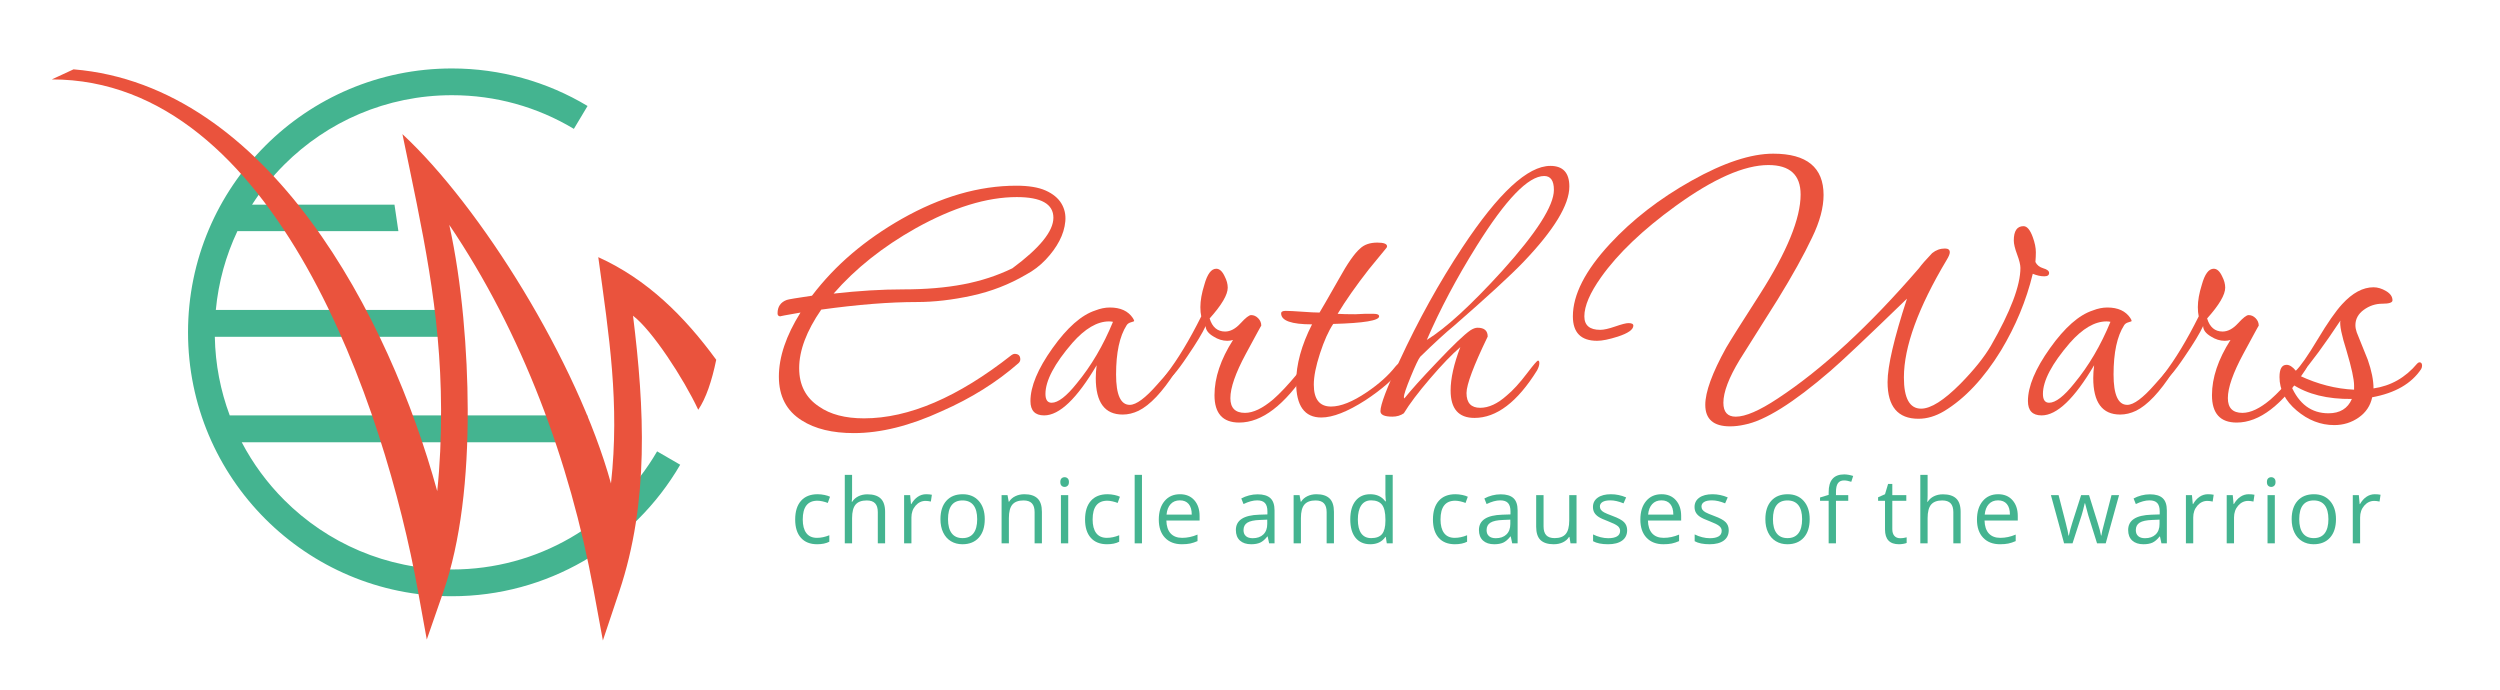 <?xml version="1.0" encoding="UTF-8" standalone="no"?>
<svg
   xmlns:dc="http://purl.org/dc/elements/1.1/"
   xmlns:cc="http://creativecommons.org/ns#"
   xmlns:rdf="http://www.w3.org/1999/02/22-rdf-syntax-ns#"
   xmlns:svg="http://www.w3.org/2000/svg"
   xmlns="http://www.w3.org/2000/svg"
   viewBox="0 0 1236 341.333"
   height="341.333"
   width="1236"
   xml:space="preserve"
   id="svg2"
   version="1.1"><defs
     id="defs6" /><g
     transform="matrix(1.333,0,0,-1.333,0,341.333)"
     id="g10"><g
       transform="scale(0.1)"
       id="g12"><path
         id="path14"
         style="fill:#44b490;fill-opacity:1;fill-rule:nonzero;stroke:none"
         d="M 852.086,1019.86 H 2178.52 V 920.262 H 896.609 c 41.555,-79.289 94.848,-151.453 157.581,-214.184 159.15,-159.164 379.05,-257.609 621.93,-257.609 159.89,0 309.57,42.433 438.38,116.609 133.6,76.93 245.13,188.07 322.68,321.504 l 85.65,-49.605 C 2436.66,688.727 2312.54,565.129 2163.73,479.43 2019.93,396.625 1853.4,349.254 1676.12,349.254 c -270.27,0 -514.96,109.555 -692.081,286.68 -177.121,177.117 -286.676,421.806 -286.676,692.076 0,270.28 109.555,514.97 286.676,692.08 177.121,177.12 421.811,286.68 692.081,286.68 90.1,0 177.73,-12.34 261.28,-35.43 85.94,-23.76 167.13,-58.93 241.8,-103.78 l -50.77,-84.87 c -67.17,40.34 -140.16,71.97 -217.38,93.31 -74.4,20.57 -153.17,31.56 -234.93,31.56 -242.88,0 -462.77,-98.45 -621.93,-257.61 -44.9,-44.9 -84.96,-94.62 -119.346,-148.34 h 528.236 l 14.5,-98.22 H 880.488 c -42.574,-90.07 -70.293,-188.55 -80.019,-292.25 H 1697.7 v -99.71 H 796.746 c 1.895,-102.43 21.297,-200.57 55.34,-291.57" /><path
         id="path16"
         style="fill:#ea533d;fill-opacity:1;fill-rule:nonzero;stroke:none"
         d="m 192.055,2266.09 80.73,37.36 C 996.816,2243.5 1444.47,1384.37 1621.63,738.988 c 10.1,95.914 14.65,198.035 14.3,303.582 -1.21,368.58 -69.83,664.05 -143.36,1020.63 289.64,-268.75 648.43,-844 773.51,-1295.743 32.69,296.393 -6.74,545.163 -47.11,839.423 181.49,-82.08 319.61,-219.28 437.48,-380.65 -16.4,-79.3 -38.02,-142.95 -66.69,-185.43 -54.58,116.46 -170.99,294.82 -241.9,348.83 42.4,-343.16 60.47,-689.603 -51.01,-1022.763 l -60.8,-181.699 -34.73,188.48 c -87.46,474.618 -263.96,952.402 -534.96,1352.912 47.8,-215.85 67.7,-472.29 68.4,-683.99 0.83,-254.672 -26.25,-491.902 -90.14,-676.09 l -61.7,-177.902 -33.63,185.266 C 1428.22,1040.72 1024.38,2266.09 192.055,2266.09" /><path
         id="path18"
         style="fill:#ea533d;fill-opacity:1;fill-rule:nonzero;stroke:none"
         d="m 3805.48,1542.06 c -62.2,-36.48 -129.32,-62.52 -201.35,-78.16 -72.02,-15.63 -139.68,-23.45 -202.98,-23.45 -101.49,0 -219.9,-9.38 -355.22,-28.13 -54.57,-79.2 -81.85,-151.63 -81.85,-217.28 0,-62.53 24.55,-109.94 73.66,-142.25 41.47,-29.18 97.13,-43.77 166.97,-43.77 165.88,0 348.13,78.16 546.75,234.48 4.37,3.12 8.18,4.69 11.46,4.69 14.19,0 21.28,-6.78 21.28,-20.32 0,-5.21 -2.18,-9.91 -6.54,-14.07 -80.76,-70.87 -175.71,-130.26 -284.84,-178.2 -117.86,-54.194 -226.45,-81.287 -325.76,-81.287 -79.67,0 -144.05,15.632 -193.16,46.897 -56.75,35.43 -85.12,89.62 -85.12,162.57 0,72.94 26.73,152.14 80.21,237.6 -54.57,-9.38 -79.12,-14.08 -73.67,-14.08 -7.63,0 -11.46,3.65 -11.46,10.95 0,25.01 11.46,41.68 34.38,50.02 5.46,2.09 36.56,7.29 93.31,15.63 43.65,57.32 93.04,109.42 148.15,156.32 55.11,46.89 116.5,89.62 184.16,128.17 145.14,82.33 287.02,123.49 425.61,123.49 45.84,0 82.12,-5.99 108.86,-17.97 26.74,-11.99 46.11,-27.88 58.11,-47.68 12.01,-19.8 16.92,-41.94 14.74,-66.43 -2.19,-24.49 -9.55,-48.72 -22.11,-72.69 -12.55,-23.97 -29.46,-47.15 -50.74,-69.56 -21.28,-22.41 -45.56,-40.9 -72.85,-55.49 z m -50.75,23.44 c 101.5,75.04 152.24,137.56 152.24,187.58 0,51.06 -45.28,76.6 -135.86,76.6 -111.32,0 -236.27,-38.56 -374.87,-115.68 -122.23,-68.77 -223.72,-149.54 -304.48,-242.29 46.93,5.22 91.67,9.13 134.23,11.73 42.56,2.6 84.03,3.91 124.41,3.91 82.94,0 157.15,6.25 222.63,18.76 65.48,12.5 126.05,32.3 181.7,59.39" /><path
         id="path20"
         style="fill:#ea533d;fill-opacity:1;fill-rule:nonzero;stroke:none"
         d="m 4368.61,1202.86 c 0,-5.22 -3.28,-12.77 -9.83,-22.15 -48.02,-74.51 -93.31,-122.45 -135.87,-143.55 -19.64,-9.38 -39.28,-14.07 -58.93,-14.07 -66.57,0 -99.85,45.07 -99.85,135.48 0,14.84 1.09,30.48 3.27,47.41 -73.12,-124.01 -138.05,-186.02 -194.8,-186.02 -33.83,0 -50.75,17.72 -50.75,53.15 0,54.19 27.29,119.58 81.85,196.18 54.57,76.59 107.5,123.23 158.79,139.9 18.55,7.29 36.56,10.94 54.02,10.94 39.29,0 67.66,-13.02 85.12,-39.08 3.27,-5.21 4.92,-8.85 4.92,-10.94 0,-1.04 -3.83,-2.61 -11.47,-4.69 -7.63,-2.08 -13.09,-5.73 -16.37,-10.94 -26.19,-40.64 -39.28,-101.6 -39.28,-182.89 0,-75.03 16.91,-112.54 50.74,-112.54 24.01,0 58.12,25.27 102.31,75.81 44.2,50.54 67.94,75.81 71.21,75.81 3.27,0 4.92,-2.6 4.92,-7.81 z m -240.65,164.13 c -4.36,1.04 -9.27,1.56 -14.73,1.56 -43.65,0 -88.94,-26.58 -135.87,-79.72 -66.57,-77.12 -99.85,-140.17 -99.85,-189.15 0,-21.88 7.64,-32.82 22.92,-32.82 24,0 55.11,23.97 93.3,71.91 53.48,64.61 98.22,140.68 134.23,228.22" /><path
         id="path22"
         style="fill:#ea533d;fill-opacity:1;fill-rule:nonzero;stroke:none"
         d="m 4859.7,1213.8 c 0,-8.34 -3.28,-17.2 -9.83,-26.58 -85.12,-129.22 -169.69,-193.829 -253.73,-193.829 -61.11,0 -91.66,33.869 -91.66,101.609 0,64.61 22.91,132.87 68.74,204.77 -6.54,-2.09 -13.64,-3.13 -21.28,-3.13 -17.46,0 -34.37,5.22 -50.74,15.64 -19.65,11.46 -29.47,24.49 -29.47,39.08 -12,-26.06 -34.37,-63.06 -67.12,-110.99 -40.38,-60.44 -67.11,-90.66 -80.2,-90.66 -4.37,0 -6.55,2.08 -6.55,6.25 0,4.17 2.73,9.9 8.18,17.19 42.57,55.24 85.67,126.62 129.32,214.15 -2.18,9.38 -3.27,20.85 -3.27,34.4 0,23.96 4.91,51.58 14.73,82.84 10.91,39.6 25.65,59.41 44.2,59.41 12,0 22.37,-9.39 31.11,-28.14 7.63,-14.59 11.45,-28.66 11.45,-42.21 0,-26.05 -22.37,-64.09 -67.12,-114.11 9.83,-32.3 28.92,-48.46 57.3,-48.46 19.64,0 38.74,10.17 57.29,30.48 18.55,20.33 31.65,30.49 39.29,30.49 9.82,0 18.55,-3.91 26.2,-11.73 7.63,-7.81 11.45,-16.93 11.45,-27.35 0,1.04 -19.1,-33.87 -57.29,-104.73 -38.2,-70.87 -57.3,-125.58 -57.3,-164.14 0,-36.47 18.01,-54.71 54.03,-54.71 30.55,0 65.47,16.68 104.76,50.03 25.1,21.88 54.57,53.14 88.4,93.78 27.28,33.35 41.47,50.03 42.56,50.03 4.36,0 6.55,-3.13 6.55,-9.38" /><path
         id="path24"
         style="fill:#ea533d;fill-opacity:1;fill-rule:nonzero;stroke:none"
         d="m 5203.46,1207.54 c 0,-4.16 -2.18,-9.37 -6.55,-15.63 -28.37,-37.51 -72.57,-76.07 -132.59,-115.67 -66.57,-42.73 -121.14,-64.09 -163.7,-64.09 -62.21,0 -93.31,43.25 -93.31,129.74 0,66.7 19.65,138.6 58.93,215.72 -76.39,0 -114.59,13.54 -114.59,40.64 0,6.25 5.46,9.38 16.38,9.38 13.09,0 33.83,-1.05 62.2,-3.13 28.37,-2.08 49.65,-3.12 63.84,-3.12 6.55,10.42 30.56,52.1 72.03,125.05 31.65,57.31 57.84,94.83 78.57,112.54 15.28,14.59 36.56,21.89 63.85,21.89 24,0 36.01,-4.69 36.01,-14.07 0,-1.04 -0.55,-2.61 -1.64,-4.69 -15.28,-18.76 -37.1,-45.33 -65.48,-79.72 -48.02,-61.49 -86.76,-116.72 -116.22,-165.7 15.27,-1.04 37.1,-1.55 65.48,-1.55 7.63,0 19.1,0.51 34.38,1.55 15.27,0 26.73,0 34.37,0 13.1,0 19.64,-3.12 19.64,-9.38 0,-15.62 -56.75,-25 -170.24,-28.13 -17.46,-26.05 -33.84,-62.53 -49.11,-109.42 -15.28,-46.89 -22.92,-85.45 -22.92,-115.68 0,-54.18 21.28,-81.28 63.84,-81.28 36.02,0 80.21,17.72 132.6,53.15 44.74,30.22 80.21,62.01 106.4,95.35 7.64,9.38 14.73,14.07 21.28,14.07 4.37,0 6.55,-2.61 6.55,-7.82" /><path
         id="path26"
         style="fill:#ea533d;fill-opacity:1;fill-rule:nonzero;stroke:none"
         d="m 5820.6,1868.76 c 0,-67.74 -56.75,-161.01 -170.24,-279.81 -48.02,-50.02 -134.24,-129.22 -258.65,-237.59 -29.46,-23.97 -70.93,-62.01 -124.41,-114.11 -6.55,-8.34 -18.28,-33.09 -35.19,-74.25 -16.92,-41.17 -25.38,-66.44 -25.38,-75.82 1.09,-1.04 1.64,-2.6 1.64,-4.69 24.01,30.22 63.84,74.51 119.5,132.87 61.11,64.61 103.13,104.73 126.04,120.36 9.83,6.25 18.56,9.38 26.2,9.38 25.1,0 37.65,-10.94 37.65,-32.82 -52.38,-108.39 -78.58,-178.21 -78.58,-209.47 0,-36.47 16.92,-54.71 50.75,-54.71 31.65,0 64.39,15.11 98.22,45.33 22.92,18.76 48.56,46.9 76.94,84.41 22.92,30.23 36.01,45.34 39.29,45.34 3.27,0 4.9,-3.13 4.9,-9.38 0,-7.3 -2.72,-16.16 -8.18,-26.58 -73.12,-117.76 -150.6,-176.63 -232.45,-176.63 -58.93,0 -88.4,33.87 -88.4,101.6 0,44.81 12.01,98.48 36.02,161.01 -30.56,-26.06 -67.94,-64.88 -112.14,-116.46 -44.19,-51.58 -76.66,-94.57 -97.4,-128.96 -12,-8.33 -26.19,-12.51 -42.56,-12.51 -29.46,0 -44.2,6.78 -44.2,20.33 0,23.97 23.46,85.97 70.39,186.01 69.85,151.11 147.88,291.79 234.09,422.05 133.14,201.13 241.73,301.69 325.76,301.69 46.93,0 70.39,-25.53 70.39,-76.59 z m -57.3,-12.51 c 0,34.39 -12,51.59 -36.01,51.59 -58.93,0 -142.41,-86.5 -250.45,-259.48 -74.22,-118.81 -135.88,-235 -184.98,-348.59 70.93,43.77 164.24,129.22 279.92,256.36 127.68,141.72 191.52,241.76 191.52,300.12" /><path
         id="path28"
         style="fill:#ea533d;fill-opacity:1;fill-rule:nonzero;stroke:none"
         d="m 7599.99,1548.31 c 0,-8.34 -6,-12.5 -18.01,-12.5 -13.09,0 -27.28,3.12 -42.55,9.37 -24.02,-99 -63.3,-193.82 -117.87,-284.49 -63.3,-103.17 -133.69,-178.2 -211.17,-225.09 -31.65,-18.76 -63.3,-28.14 -94.94,-28.14 -76.4,0 -114.59,45.33 -114.59,136 0,59.4 24.01,162.56 72.02,309.5 -148.42,-143.81 -243.36,-233.43 -284.83,-268.87 -136.41,-117.75 -242.27,-183.92 -317.57,-198.512 -18.55,-4.172 -36.56,-6.254 -54.02,-6.254 -61.12,0 -91.67,26.576 -91.67,79.726 0,47.93 25.64,118.27 76.93,211.02 16.37,28.14 58.39,94.83 126.05,200.08 100.41,157.36 150.6,280.33 150.6,368.91 0,72.94 -39.83,109.42 -119.5,109.42 -89.48,0 -204.07,-50.54 -343.76,-151.63 -122.23,-88.58 -214.45,-176.63 -276.65,-264.17 -41.47,-58.36 -62.21,-106.81 -62.21,-145.38 0,-33.34 19.65,-50.01 58.93,-50.01 13.1,0 31.66,4.17 55.66,12.5 24.01,8.34 40.38,12.51 49.11,12.51 12.01,0 18.01,-3.13 18.01,-9.38 0,-14.59 -19.1,-28.14 -57.3,-40.64 -32.73,-10.42 -58.38,-15.64 -76.93,-15.64 -60.03,0 -90.04,30.23 -90.04,90.66 0,80.25 45.84,169.87 137.51,268.87 82.94,89.62 183.89,167.78 302.84,234.47 118.95,66.7 219.9,100.04 302.84,100.04 124.41,0 186.62,-51.06 186.62,-153.19 0,-46.89 -14.19,-99.52 -42.57,-157.87 -30.55,-64.62 -73.11,-141.21 -127.68,-229.79 -46.93,-75.03 -93.85,-149.54 -140.78,-223.53 -40.38,-66.69 -60.57,-119.84 -60.57,-159.44 0,-34.39 15.28,-51.59 45.84,-51.59 36.01,0 87.85,22.41 155.51,67.22 164.79,108.38 339.4,269.39 523.83,483.01 9.83,13.55 26.19,32.31 49.12,56.28 14.18,11.46 30,17.19 47.46,17.19 12.01,0 18.01,-4.68 18.01,-14.06 0,-6.26 -3.81,-15.63 -11.46,-28.14 -105.85,-177.16 -158.78,-322.53 -158.78,-436.12 0,-77.11 21.28,-115.67 63.84,-115.67 36.01,0 84.58,30.74 145.69,92.22 50.2,51.07 87.85,97.96 112.95,140.69 73.12,127.13 109.68,223.53 109.68,289.18 0,11.46 -4.09,28.14 -12.28,50.02 -8.18,21.88 -12.27,39.08 -12.27,51.58 0,35.44 12,53.15 36.01,53.15 13.09,0 24.55,-13.55 34.38,-40.64 7.63,-20.84 11.45,-39.6 11.45,-56.27 0,-10.43 -0.54,-22.41 -1.63,-35.96 5.45,-11.46 15.27,-19.27 29.46,-23.45 14.18,-4.16 21.28,-9.89 21.28,-17.19" /><path
         id="path30"
         style="fill:#ea533d;fill-opacity:1;fill-rule:nonzero;stroke:none"
         d="m 8068.17,1202.86 c 0,-5.22 -3.28,-12.77 -9.83,-22.15 -48.01,-74.51 -93.3,-122.45 -135.86,-143.55 -19.65,-9.38 -39.29,-14.07 -58.94,-14.07 -66.56,0 -99.85,45.07 -99.85,135.48 0,14.84 1.09,30.48 3.27,47.41 -73.12,-124.01 -138.05,-186.02 -194.8,-186.02 -33.83,0 -50.74,17.72 -50.74,53.15 0,54.19 27.28,119.58 81.84,196.18 54.57,76.59 107.5,123.23 158.79,139.9 18.56,7.29 36.56,10.94 54.02,10.94 39.29,0 67.66,-13.02 85.12,-39.08 3.27,-5.21 4.92,-8.85 4.92,-10.94 0,-1.04 -3.82,-2.61 -11.46,-4.69 -7.64,-2.08 -13.1,-5.73 -16.37,-10.94 -26.19,-40.64 -39.29,-101.6 -39.29,-182.89 0,-75.03 16.92,-112.54 50.74,-112.54 24.02,0 58.12,25.27 102.32,75.81 44.2,50.54 67.93,75.81 71.2,75.81 3.28,0 4.92,-2.6 4.92,-7.81 z m -240.64,164.13 c -4.36,1.04 -9.28,1.56 -14.73,1.56 -43.66,0 -88.94,-26.58 -135.87,-79.72 -66.57,-77.12 -99.86,-140.17 -99.86,-189.15 0,-21.88 7.64,-32.82 22.92,-32.82 24.01,0 55.11,23.97 93.31,71.91 53.48,64.61 98.22,140.68 134.23,228.22" /><path
         id="path32"
         style="fill:#ea533d;fill-opacity:1;fill-rule:nonzero;stroke:none"
         d="m 8559.26,1213.8 c 0,-8.34 -3.28,-17.2 -9.82,-26.58 -85.12,-129.22 -169.7,-193.829 -253.74,-193.829 -61.11,0 -91.66,33.869 -91.66,101.609 0,64.61 22.91,132.87 68.75,204.77 -6.55,-2.09 -13.65,-3.13 -21.28,-3.13 -17.46,0 -34.38,5.22 -50.74,15.64 -19.65,11.46 -29.47,24.49 -29.47,39.08 -12.01,-26.06 -34.38,-63.06 -67.12,-110.99 -40.38,-60.44 -67.12,-90.66 -80.21,-90.66 -4.37,0 -6.55,2.08 -6.55,6.25 0,4.17 2.73,9.9 8.19,17.19 42.56,55.24 85.66,126.62 129.32,214.15 -2.18,9.38 -3.28,20.85 -3.28,34.4 0,23.96 4.91,51.58 14.74,82.84 10.91,39.6 25.65,59.41 44.2,59.41 12,0 22.37,-9.39 31.1,-28.14 7.63,-14.59 11.45,-28.66 11.45,-42.21 0,-26.05 -22.37,-64.09 -67.11,-114.11 9.82,-32.3 28.92,-48.46 57.29,-48.46 19.65,0 38.74,10.17 57.3,30.48 18.55,20.33 31.65,30.49 39.28,30.49 9.83,0 18.56,-3.91 26.2,-11.73 7.63,-7.81 11.45,-16.93 11.45,-27.35 0,1.04 -19.09,-33.87 -57.29,-104.73 -38.2,-70.87 -57.29,-125.58 -57.29,-164.14 0,-36.47 18,-54.71 54.02,-54.71 30.55,0 65.47,16.68 104.76,50.03 25.11,21.88 54.57,53.14 88.4,93.78 27.28,33.35 41.47,50.03 42.56,50.03 4.36,0 6.55,-3.13 6.55,-9.38" /><path
         id="path34"
         style="fill:#ea533d;fill-opacity:1;fill-rule:nonzero;stroke:none"
         d="m 8983.24,1204.42 c 0,-4.17 -1.1,-8.34 -3.28,-12.51 -36.01,-54.19 -96.58,-89.1 -181.7,-104.73 -6.55,-31.26 -23.19,-56.27 -49.93,-75.03 -26.74,-18.759 -57.02,-28.134 -90.85,-28.134 -50.2,0 -96.59,17.974 -139.14,53.924 -42.57,35.95 -63.85,77.38 -63.85,124.27 0,30.22 8.73,45.33 26.19,45.33 10.92,0 22.38,-7.29 34.38,-21.88 17.46,16.67 44.48,55.49 81.03,116.46 36.56,60.96 66.84,104.46 90.86,130.52 38.19,41.68 76.93,62.52 116.22,62.52 15.28,0 30.83,-4.68 46.65,-14.07 15.83,-9.38 23.74,-20.84 23.74,-34.38 0,-8.34 -12.55,-12.51 -37.65,-12.51 -25.1,0 -48.02,-7.56 -68.76,-22.66 -20.73,-15.11 -31.1,-34.13 -31.1,-57.06 0,-8.34 1.64,-17.19 4.91,-26.57 14.19,-34.39 27.83,-68.26 40.93,-101.61 14.19,-40.64 21.28,-76.07 21.28,-106.29 64.38,9.38 118.41,40.12 162.06,92.22 3.27,3.13 6,4.69 8.18,4.69 6.55,0 9.83,-4.17 9.83,-12.5 z m -252.1,-73.47 c 0,22.93 -9.27,65.65 -27.83,128.18 -18.55,58.35 -26.19,95.87 -22.92,112.55 -57.84,-87.54 -108.03,-155.8 -150.6,-204.78 66.58,-31.26 133.69,-48.45 201.35,-51.58 0,5.21 0,10.42 0,15.63 z m -8.18,-50.02 c -90.58,-1.04 -164.25,17.2 -221,54.71 l -4.91,-4.69 c 29.47,-68.78 75.85,-103.17 139.15,-103.17 42.55,0 71.48,17.72 86.76,53.15" /><path
         id="path36"
         style="fill:#44b490;fill-opacity:1;fill-rule:nonzero;stroke:none"
         d="m 3030.73,542.063 c -25.91,0 -45.97,7.964 -60.18,23.902 -14.21,15.988 -21.28,38.555 -21.28,67.695 0,29.973 7.19,53.098 21.62,69.426 14.43,16.324 34.93,24.512 61.62,24.512 8.58,0 17.16,-0.946 25.79,-2.785 8.59,-1.836 15.33,-4.012 20.23,-6.575 l -8.35,-23.011 c -5.97,2.394 -12.48,4.347 -19.56,5.961 -7.08,1.562 -13.32,2.343 -18.78,2.343 -36.33,0 -54.49,-23.179 -54.49,-69.535 0,-21.953 4.4,-38.836 13.26,-50.594 8.91,-11.754 22.01,-17.605 39.45,-17.605 14.87,0 30.2,3.23 45.85,9.637 v -24.067 c -11.98,-6.187 -27.02,-9.304 -45.18,-9.304" /><path
         id="path38"
         style="fill:#44b490;fill-opacity:1;fill-rule:nonzero;stroke:none"
         d="m 3255.72,545.406 v 115.723 c 0,14.598 -3.28,25.461 -9.97,32.648 -6.63,7.192 -17.05,10.754 -31.2,10.754 -18.84,0 -32.54,-5.125 -41.23,-15.324 -8.64,-10.25 -12.98,-27.019 -12.98,-50.309 v -93.492 h -27.08 v 254.067 h 27.08 v -76.946 c 0,-9.246 -0.45,-16.937 -1.29,-23.007 h 1.62 c 5.35,8.578 12.93,15.375 22.79,20.335 9.86,4.958 21.11,7.411 33.71,7.411 21.89,0 38.33,-5.184 49.25,-15.602 10.92,-10.363 16.38,-26.91 16.38,-49.531 V 545.406 h -27.08" /><path
         id="path40"
         style="fill:#44b490;fill-opacity:1;fill-rule:nonzero;stroke:none"
         d="m 3434.92,727.598 c 7.91,0 15.04,-0.668 21.34,-1.95 l -3.74,-25.238 c -7.4,1.613 -13.92,2.449 -19.61,2.449 -14.43,0 -26.8,-5.847 -37.1,-17.605 -10.26,-11.758 -15.38,-26.41 -15.38,-43.906 v -95.942 h -27.13 v 178.852 h 22.39 l 3.07,-33.043 h 1.33 c 6.64,11.644 14.6,20.613 23.96,26.914 9.36,6.293 19.62,9.469 30.87,9.469" /><path
         id="path42"
         style="fill:#44b490;fill-opacity:1;fill-rule:nonzero;stroke:none"
         d="m 3652.39,634.996 c 0,-29.195 -7.35,-51.98 -22,-68.363 -14.71,-16.383 -35,-24.57 -60.9,-24.57 -15.99,0 -30.2,3.734 -42.63,11.253 -12.36,7.524 -21.95,18.332 -28.69,32.372 -6.8,14.039 -10.14,30.476 -10.14,49.308 0,29.195 7.3,51.93 21.9,68.199 14.54,16.27 34.82,24.403 60.67,24.403 25.08,0 44.91,-8.301 59.68,-24.961 14.76,-16.66 22.11,-39.223 22.11,-67.641 z m -136.28,0 c 0,-22.844 4.57,-40.281 13.71,-52.262 9.13,-11.98 22.56,-17.941 40.34,-17.941 17.72,0 31.2,5.961 40.39,17.887 9.2,11.922 13.76,29.363 13.76,52.316 0,22.734 -4.56,40.004 -13.76,51.817 -9.19,11.812 -22.78,17.718 -40.73,17.718 -17.77,0 -31.14,-5.797 -40.17,-17.441 -9.02,-11.645 -13.54,-29.024 -13.54,-52.094" /><path
         id="path44"
         style="fill:#44b490;fill-opacity:1;fill-rule:nonzero;stroke:none"
         d="m 3837.27,545.406 v 115.723 c 0,14.598 -3.28,25.461 -9.97,32.648 -6.63,7.192 -17.05,10.754 -31.2,10.754 -18.72,0 -32.43,-5.07 -41.12,-15.156 -8.75,-10.137 -13.09,-26.855 -13.09,-50.145 v -93.824 h -27.08 v 178.852 h 22.01 l 4.4,-24.406 h 1.33 c 5.58,8.804 13.32,15.656 23.35,20.503 10.03,4.848 21.17,7.243 33.49,7.243 21.56,0 37.77,-5.18 48.64,-15.602 10.92,-10.363 16.32,-27.023 16.32,-49.863 V 545.406 h -27.08" /><path
         id="path46"
         style="fill:#44b490;fill-opacity:1;fill-rule:nonzero;stroke:none"
         d="m 3961.98,545.406 h -27.08 v 178.852 h 27.08 z m -29.36,227.434 c 0,6.183 1.5,10.699 4.56,13.594 3.07,2.902 6.86,4.347 11.43,4.347 4.34,0 8.13,-1.445 11.25,-4.402 3.18,-2.953 4.74,-7.465 4.74,-13.539 0,-6.129 -1.56,-10.695 -4.74,-13.649 -3.12,-3.011 -6.91,-4.511 -11.25,-4.511 -4.57,0 -8.36,1.5 -11.43,4.511 -3.06,2.954 -4.56,7.52 -4.56,13.649" /><path
         id="path48"
         style="fill:#44b490;fill-opacity:1;fill-rule:nonzero;stroke:none"
         d="m 4105.85,542.063 c -25.9,0 -45.96,7.964 -60.17,23.902 -14.21,15.988 -21.29,38.555 -21.29,67.695 0,29.973 7.19,53.098 21.62,69.426 14.43,16.324 34.94,24.512 61.63,24.512 8.57,0 17.15,-0.946 25.79,-2.785 8.58,-1.836 15.32,-4.012 20.23,-6.575 l -8.36,-23.011 c -5.96,2.394 -12.48,4.347 -19.56,5.961 -7.08,1.562 -13.31,2.343 -18.78,2.343 -36.32,0 -54.49,-23.179 -54.49,-69.535 0,-21.953 4.41,-38.836 13.26,-50.594 8.92,-11.754 22.01,-17.605 39.45,-17.605 14.88,0 30.2,3.23 45.86,9.637 v -24.067 c -11.98,-6.187 -27.03,-9.304 -45.19,-9.304" /><path
         id="path50"
         style="fill:#44b490;fill-opacity:1;fill-rule:nonzero;stroke:none"
         d="m 4235.46,545.406 h -27.08 v 254.067 h 27.08 V 545.406" /><path
         id="path52"
         style="fill:#44b490;fill-opacity:1;fill-rule:nonzero;stroke:none"
         d="m 4383.4,542.063 c -26.47,0 -47.3,8.078 -62.57,24.179 -15.32,16.102 -22.95,38.5 -22.95,67.137 0,28.863 7.07,51.762 21.28,68.758 14.21,16.992 33.26,25.461 57.22,25.461 22.4,0 40.17,-7.356 53.21,-22.118 13.04,-14.765 19.61,-34.21 19.61,-58.335 V 629.98 h -123.25 c 0.56,-21.003 5.85,-36.937 15.88,-47.859 10.09,-10.863 24.24,-16.324 42.57,-16.324 19.22,0 38.28,4.012 57.11,12.09 v -24.18 c -9.58,-4.18 -18.66,-7.133 -27.19,-8.973 -8.52,-1.781 -18.83,-2.671 -30.92,-2.671 z m -7.36,162.804 c -14.37,0 -25.79,-4.683 -34.32,-14.043 -8.58,-9.304 -13.59,-22.23 -15.09,-38.777 h 93.49 c 0,17.051 -3.79,30.144 -11.42,39.226 -7.64,9.079 -18.5,13.594 -32.66,13.594" /><path
         id="path54"
         style="fill:#44b490;fill-opacity:1;fill-rule:nonzero;stroke:none"
         d="m 4707.13,545.406 -5.41,25.461 h -1.34 c -8.91,-11.199 -17.77,-18.832 -26.63,-22.844 -8.91,-3.957 -19.95,-5.96 -33.21,-5.96 -17.77,0 -31.64,4.566 -41.73,13.707 -10.03,9.191 -15.1,22.171 -15.1,39.109 0,36.164 28.92,55.105 86.64,56.832 l 30.36,1.004 v 11.086 c 0,13.988 -3,24.351 -9.02,31.035 -6.07,6.687 -15.71,10.031 -28.97,10.031 -14.93,0 -31.76,-4.57 -50.59,-13.707 l -8.31,20.727 c 8.81,4.793 18.45,8.578 28.92,11.308 10.53,2.731 21.06,4.071 31.6,4.071 21.33,0 37.1,-4.739 47.41,-14.207 10.3,-9.477 15.43,-24.629 15.43,-45.524 V 545.406 Z m -61.24,19.051 c 16.89,0 30.15,4.629 39.73,13.875 9.64,9.25 14.49,22.176 14.49,38.836 v 16.16 l -27.14,-1.172 c -21.51,-0.726 -37.05,-4.066 -46.58,-10.031 -9.53,-5.906 -14.26,-15.152 -14.26,-27.633 0,-9.808 2.95,-17.273 8.91,-22.344 5.91,-5.128 14.21,-7.691 24.85,-7.691" /><path
         id="path56"
         style="fill:#44b490;fill-opacity:1;fill-rule:nonzero;stroke:none"
         d="m 4920.42,545.406 v 115.723 c 0,14.598 -3.29,25.461 -9.97,32.648 -6.63,7.192 -17.06,10.754 -31.2,10.754 -18.72,0 -32.43,-5.07 -41.12,-15.156 -8.75,-10.137 -13.1,-26.855 -13.1,-50.145 v -93.824 h -27.08 v 178.852 h 22.01 l 4.4,-24.406 h 1.34 c 5.57,8.804 13.32,15.656 23.35,20.503 10.03,4.848 21.17,7.243 33.49,7.243 21.55,0 37.77,-5.18 48.64,-15.602 10.91,-10.363 16.32,-27.023 16.32,-49.863 V 545.406 h -27.08" /><path
         id="path58"
         style="fill:#44b490;fill-opacity:1;fill-rule:nonzero;stroke:none"
         d="m 5139.85,569.363 h -1.45 c -12.54,-18.218 -31.26,-27.3 -56.17,-27.3 -23.4,0 -41.62,8.023 -54.66,24.011 -12.98,15.992 -19.5,38.781 -19.5,68.254 0,29.531 6.52,52.43 19.62,68.758 13.03,16.324 31.26,24.512 54.54,24.512 24.24,0 42.85,-8.805 55.83,-26.465 h 2.12 l -1.12,12.926 -0.66,12.535 v 72.879 h 27.07 V 545.406 h -22.01 z m -54.22,-4.57 c 18.5,0 31.93,5.016 40.29,15.102 8.29,10.085 12.48,26.296 12.48,48.753 v 5.68 c 0,25.352 -4.24,43.461 -12.65,54.27 -8.47,10.863 -21.96,16.269 -40.45,16.269 -15.88,0 -28.03,-6.183 -36.5,-18.554 -8.41,-12.313 -12.64,-29.754 -12.64,-52.317 0,-22.844 4.18,-40.062 12.59,-51.707 8.36,-11.644 20.67,-17.496 36.88,-17.496" /><path
         id="path60"
         style="fill:#44b490;fill-opacity:1;fill-rule:nonzero;stroke:none"
         d="m 5396.16,542.063 c -25.91,0 -45.97,7.964 -60.18,23.902 -14.21,15.988 -21.28,38.555 -21.28,67.695 0,29.973 7.18,53.098 21.61,69.426 14.43,16.324 34.94,24.512 61.63,24.512 8.58,0 17.16,-0.946 25.79,-2.785 8.58,-1.836 15.32,-4.012 20.23,-6.575 l -8.36,-23.011 c -5.96,2.394 -12.48,4.347 -19.55,5.961 -7.08,1.562 -13.32,2.343 -18.78,2.343 -36.33,0 -54.49,-23.179 -54.49,-69.535 0,-21.953 4.4,-38.836 13.26,-50.594 8.91,-11.754 22,-17.605 39.44,-17.605 14.88,0 30.2,3.23 45.86,9.637 v -24.067 c -11.98,-6.187 -27.02,-9.304 -45.18,-9.304" /><path
         id="path62"
         style="fill:#44b490;fill-opacity:1;fill-rule:nonzero;stroke:none"
         d="m 5608.67,545.406 -5.4,25.461 h -1.34 c -8.92,-11.199 -17.78,-18.832 -26.63,-22.844 -8.92,-3.957 -19.95,-5.96 -33.21,-5.96 -17.77,0 -31.65,4.566 -41.73,13.707 -10.03,9.191 -15.1,22.171 -15.1,39.109 0,36.164 28.92,55.105 86.64,56.832 l 30.36,1.004 v 11.086 c 0,13.988 -3.01,24.351 -9.03,31.035 -6.07,6.687 -15.71,10.031 -28.97,10.031 -14.93,0 -31.76,-4.57 -50.59,-13.707 l -8.3,20.727 c 8.81,4.793 18.44,8.578 28.92,11.308 10.53,2.731 21.06,4.071 31.59,4.071 21.34,0 37.11,-4.739 47.41,-14.207 10.31,-9.477 15.44,-24.629 15.44,-45.524 V 545.406 Z m -61.23,19.051 c 16.88,0 30.14,4.629 39.72,13.875 9.64,9.25 14.49,22.176 14.49,38.836 v 16.16 l -27.13,-1.172 c -21.51,-0.726 -37.06,-4.066 -46.58,-10.031 -9.53,-5.906 -14.27,-15.152 -14.27,-27.633 0,-9.808 2.96,-17.273 8.92,-22.344 5.9,-5.128 14.21,-7.691 24.85,-7.691" /><path
         id="path64"
         style="fill:#44b490;fill-opacity:1;fill-rule:nonzero;stroke:none"
         d="M 5724.96,724.258 V 608.199 c 0,-14.543 3.29,-25.465 9.97,-32.652 6.64,-7.188 17.05,-10.754 31.21,-10.754 18.72,0 32.37,5.125 41.06,15.32 8.64,10.254 12.98,26.969 12.98,50.149 v 93.996 h 27.08 V 545.406 h -22.34 l -3.9,23.899 h -1.5 c -5.52,-8.801 -13.27,-15.543 -23.13,-20.223 -9.8,-4.68 -21.06,-7.019 -33.71,-7.019 -21.79,0 -38.05,5.179 -48.92,15.488 -10.81,10.363 -16.21,26.914 -16.21,49.644 v 117.063 h 27.41" /><path
         id="path66"
         style="fill:#44b490;fill-opacity:1;fill-rule:nonzero;stroke:none"
         d="m 6034.98,594.156 c 0,-16.656 -6.24,-29.531 -18.61,-38.554 -12.42,-9.028 -29.81,-13.539 -52.26,-13.539 -23.68,0 -42.18,3.734 -55.49,11.253 V 578.5 c 8.63,-4.348 17.83,-7.801 27.69,-10.309 9.86,-2.503 19.33,-3.734 28.47,-3.734 14.15,0 25.01,2.285 32.65,6.801 7.63,4.512 11.42,11.367 11.42,20.613 0,6.965 -3.01,12.926 -9.08,17.887 -6.02,4.961 -17.77,10.808 -35.32,17.551 -16.66,6.238 -28.48,11.644 -35.5,16.269 -7.02,4.625 -12.25,9.86 -15.65,15.77 -3.46,5.847 -5.13,12.867 -5.13,21.058 0,14.598 5.9,26.078 17.78,34.543 11.86,8.414 28.13,12.649 48.8,12.649 19.23,0 38.05,-3.899 56.45,-11.754 l -9.65,-22.067 c -17.94,7.411 -34.2,11.09 -48.75,11.09 -12.87,0 -22.56,-2.008 -29.08,-6.019 -6.52,-4.067 -9.81,-9.582 -9.81,-16.657 0,-4.793 1.23,-8.863 3.68,-12.261 2.45,-3.34 6.41,-6.575 11.87,-9.637 5.4,-3.008 15.88,-7.469 31.31,-13.203 21.23,-7.75 35.55,-15.547 43.01,-23.348 7.47,-7.855 11.2,-17.719 11.2,-29.586" /><path
         id="path68"
         style="fill:#44b490;fill-opacity:1;fill-rule:nonzero;stroke:none"
         d="m 6169.5,542.063 c -26.47,0 -47.31,8.078 -62.57,24.179 -15.32,16.102 -22.96,38.5 -22.96,67.137 0,28.863 7.08,51.762 21.28,68.758 14.21,16.992 33.27,25.461 57.23,25.461 22.39,0 40.17,-7.356 53.2,-22.118 13.04,-14.765 19.62,-34.21 19.62,-58.335 V 629.98 h -123.25 c 0.56,-21.003 5.85,-36.937 15.88,-47.859 10.09,-10.863 24.24,-16.324 42.57,-16.324 19.22,0 38.28,4.012 57.11,12.09 v -24.18 c -9.59,-4.18 -18.66,-7.133 -27.19,-8.973 -8.53,-1.781 -18.83,-2.671 -30.92,-2.671 z m -7.36,162.804 c -14.37,0 -25.8,-4.683 -34.32,-14.043 -8.58,-9.304 -13.6,-22.23 -15.1,-38.777 h 93.49 c 0,17.051 -3.78,30.144 -11.42,39.226 -7.63,9.079 -18.5,13.594 -32.65,13.594" /><path
         id="path70"
         style="fill:#44b490;fill-opacity:1;fill-rule:nonzero;stroke:none"
         d="m 6411.76,594.156 c 0,-16.656 -6.24,-29.531 -18.61,-38.554 -12.42,-9.028 -29.81,-13.539 -52.26,-13.539 -23.68,0 -42.18,3.734 -55.49,11.253 V 578.5 c 8.64,-4.348 17.83,-7.801 27.69,-10.309 9.86,-2.503 19.34,-3.734 28.47,-3.734 14.15,0 25.01,2.285 32.65,6.801 7.63,4.512 11.42,11.367 11.42,20.613 0,6.965 -3.01,12.926 -9.08,17.887 -6.02,4.961 -17.77,10.808 -35.32,17.551 -16.66,6.238 -28.48,11.644 -35.5,16.269 -7.02,4.625 -12.25,9.86 -15.65,15.77 -3.45,5.847 -5.13,12.867 -5.13,21.058 0,14.598 5.91,26.078 17.78,34.543 11.86,8.414 28.13,12.649 48.8,12.649 19.23,0 38.06,-3.899 56.44,-11.754 l -9.63,-22.067 c -17.95,7.411 -34.21,11.09 -48.76,11.09 -12.87,0 -22.56,-2.008 -29.08,-6.019 -6.52,-4.067 -9.81,-9.582 -9.81,-16.657 0,-4.793 1.23,-8.863 3.68,-12.261 2.45,-3.34 6.41,-6.575 11.87,-9.637 5.4,-3.008 15.88,-7.469 31.31,-13.203 21.23,-7.75 35.55,-15.547 43.01,-23.348 7.47,-7.855 11.2,-17.719 11.2,-29.586" /><path
         id="path72"
         style="fill:#44b490;fill-opacity:1;fill-rule:nonzero;stroke:none"
         d="m 6711.98,634.996 c 0,-29.195 -7.35,-51.98 -22.01,-68.363 -14.71,-16.383 -34.99,-24.57 -60.9,-24.57 -15.99,0 -30.2,3.734 -42.62,11.253 -12.37,7.524 -21.95,18.332 -28.7,32.372 -6.79,14.039 -10.14,30.476 -10.14,49.308 0,29.195 7.3,51.93 21.9,68.199 14.54,16.27 34.82,24.403 60.68,24.403 25.07,0 44.9,-8.301 59.67,-24.961 14.77,-16.66 22.12,-39.223 22.12,-67.641 z m -136.28,0 c 0,-22.844 4.56,-40.281 13.7,-52.262 9.14,-11.98 22.56,-17.941 40.34,-17.941 17.72,0 31.2,5.961 40.4,17.887 9.19,11.922 13.76,29.363 13.76,52.316 0,22.734 -4.57,40.004 -13.76,51.817 -9.2,11.812 -22.79,17.718 -40.73,17.718 -17.78,0 -31.15,-5.797 -40.18,-17.441 -9.02,-11.645 -13.53,-29.024 -13.53,-52.094" /><path
         id="path74"
         style="fill:#44b490;fill-opacity:1;fill-rule:nonzero;stroke:none"
         d="m 6855.01,703.195 h -45.52 V 545.406 h -27.13 v 157.789 h -31.98 v 12.258 l 31.98,9.805 v 9.972 c 0,43.961 19.22,65.915 57.67,65.915 9.47,0 20.56,-1.895 33.26,-5.739 l -7.02,-21.73 c -10.42,3.398 -19.34,5.07 -26.75,5.07 -10.25,0 -17.77,-3.398 -22.67,-10.195 -4.9,-6.797 -7.36,-17.719 -7.36,-32.707 v -11.586 h 45.52 v -21.063" /><path
         id="path76"
         style="fill:#44b490;fill-opacity:1;fill-rule:nonzero;stroke:none"
         d="m 7047.19,564.457 c 4.79,0 9.42,0.336 13.88,1.063 4.45,0.722 7.96,1.449 10.58,2.226 v -20.781 c -2.95,-1.395 -7.24,-2.563 -12.98,-3.512 -5.69,-0.945 -10.87,-1.39 -15.44,-1.39 -34.59,0 -51.87,18.218 -51.87,54.714 v 106.418 h -25.63 v 13.035 l 25.63,11.313 11.43,38.168 h 15.65 v -41.453 h 51.93 v -21.063 h -51.93 v -105.25 c 0,-10.808 2.56,-19.054 7.69,-24.847 5.13,-5.743 12.15,-8.641 21.06,-8.641" /><path
         id="path78"
         style="fill:#44b490;fill-opacity:1;fill-rule:nonzero;stroke:none"
         d="m 7244.77,545.406 v 115.723 c 0,14.598 -3.28,25.461 -9.97,32.648 -6.63,7.192 -17.05,10.754 -31.2,10.754 -18.83,0 -32.54,-5.125 -41.23,-15.324 -8.64,-10.25 -12.98,-27.019 -12.98,-50.309 v -93.492 h -27.08 v 254.067 h 27.08 v -76.946 c 0,-9.246 -0.44,-16.937 -1.28,-23.007 h 1.61 c 5.35,8.578 12.93,15.375 22.79,20.335 9.86,4.958 21.12,7.411 33.71,7.411 21.9,0 38.33,-5.184 49.25,-15.602 10.92,-10.363 16.39,-26.91 16.39,-49.531 V 545.406 h -27.09" /><path
         id="path80"
         style="fill:#44b490;fill-opacity:1;fill-rule:nonzero;stroke:none"
         d="m 7417.95,542.063 c -26.46,0 -47.3,8.078 -62.57,24.179 -15.32,16.102 -22.95,38.5 -22.95,67.137 0,28.863 7.07,51.762 21.28,68.758 14.21,16.992 33.27,25.461 57.23,25.461 22.39,0 40.17,-7.356 53.2,-22.118 13.04,-14.765 19.62,-34.21 19.62,-58.335 V 629.98 h -123.25 c 0.56,-21.003 5.85,-36.937 15.88,-47.859 10.09,-10.863 24.24,-16.324 42.57,-16.324 19.22,0 38.28,4.012 57.11,12.09 v -24.18 c -9.59,-4.18 -18.67,-7.133 -27.19,-8.973 -8.52,-1.781 -18.83,-2.671 -30.93,-2.671 z m -7.35,162.804 c -14.37,0 -25.8,-4.683 -34.32,-14.043 -8.58,-9.304 -13.6,-22.23 -15.1,-38.777 h 93.49 c 0,17.051 -3.79,30.144 -11.42,39.226 -7.63,9.079 -18.5,13.594 -32.65,13.594" /><path
         id="path82"
         style="fill:#44b490;fill-opacity:1;fill-rule:nonzero;stroke:none"
         d="m 7777.79,545.406 -32.83,104.914 c -2.05,6.407 -5.9,21.004 -11.58,43.735 h -1.28 c -4.35,-19.055 -8.19,-33.707 -11.42,-44.071 l -33.82,-104.578 h -31.32 l -48.86,178.852 h 28.41 c 11.54,-44.91 20.34,-79.176 26.41,-102.633 6.02,-23.512 9.48,-39.336 10.37,-47.527 h 1.28 c 1.23,6.242 3.12,14.265 5.8,24.07 2.67,9.863 4.96,17.664 6.96,23.457 l 32.81,102.633 h 29.37 l 31.98,-102.633 c 6.13,-18.719 10.25,-34.434 12.43,-47.191 h 1.33 c 0.39,3.953 1.56,9.972 3.51,18.109 1.9,8.187 13.21,52.094 34.05,131.715 h 28.07 l -49.47,-178.852 h -32.2" /><path
         id="path84"
         style="fill:#44b490;fill-opacity:1;fill-rule:nonzero;stroke:none"
         d="m 8016.6,545.406 -5.4,25.461 h -1.34 c -8.92,-11.199 -17.78,-18.832 -26.63,-22.844 -8.92,-3.957 -19.95,-5.96 -33.21,-5.96 -17.77,0 -31.65,4.566 -41.73,13.707 -10.03,9.191 -15.11,22.171 -15.11,39.109 0,36.164 28.93,55.105 86.65,56.832 l 30.36,1.004 v 11.086 c 0,13.988 -3.01,24.351 -9.03,31.035 -6.07,6.687 -15.71,10.031 -28.97,10.031 -14.93,0 -31.76,-4.57 -50.59,-13.707 l -8.3,20.727 c 8.81,4.793 18.44,8.578 28.91,11.308 10.54,2.731 21.07,4.071 31.6,4.071 21.34,0 37.11,-4.739 47.41,-14.207 10.31,-9.477 15.44,-24.629 15.44,-45.524 V 545.406 Z m -61.23,19.051 c 16.88,0 30.14,4.629 39.72,13.875 9.64,9.25 14.49,22.176 14.49,38.836 v 16.16 l -27.13,-1.172 c -21.51,-0.726 -37.06,-4.066 -46.58,-10.031 -9.53,-5.906 -14.27,-15.152 -14.27,-27.633 0,-9.808 2.95,-17.273 8.92,-22.344 5.9,-5.128 14.21,-7.691 24.85,-7.691" /><path
         id="path86"
         style="fill:#44b490;fill-opacity:1;fill-rule:nonzero;stroke:none"
         d="m 8189,727.598 c 7.91,0 15.04,-0.668 21.34,-1.95 l -3.73,-25.238 c -7.42,1.613 -13.93,2.449 -19.62,2.449 -14.43,0 -26.8,-5.847 -37.1,-17.605 -10.26,-11.758 -15.38,-26.41 -15.38,-43.906 v -95.942 h -27.13 v 178.852 h 22.39 l 3.07,-33.043 h 1.33 c 6.63,11.644 14.6,20.613 23.96,26.914 9.36,6.293 19.62,9.469 30.87,9.469" /><path
         id="path88"
         style="fill:#44b490;fill-opacity:1;fill-rule:nonzero;stroke:none"
         d="m 8340.34,727.598 c 7.91,0 15.04,-0.668 21.34,-1.95 l -3.74,-25.238 c -7.41,1.613 -13.93,2.449 -19.61,2.449 -14.43,0 -26.8,-5.847 -37.11,-17.605 -10.25,-11.758 -15.38,-26.41 -15.38,-43.906 v -95.942 h -27.13 v 178.852 h 22.4 l 3.06,-33.043 h 1.34 c 6.63,11.644 14.6,20.613 23.96,26.914 9.36,6.293 19.61,9.469 30.87,9.469" /><path
         id="path90"
         style="fill:#44b490;fill-opacity:1;fill-rule:nonzero;stroke:none"
         d="m 8437.19,545.406 h -27.08 v 178.852 h 27.08 z m -29.37,227.434 c 0,6.183 1.51,10.699 4.57,13.594 3.06,2.902 6.85,4.347 11.42,4.347 4.35,0 8.14,-1.445 11.26,-4.402 3.17,-2.953 4.73,-7.465 4.73,-13.539 0,-6.129 -1.56,-10.695 -4.73,-13.649 -3.12,-3.011 -6.91,-4.511 -11.26,-4.511 -4.57,0 -8.36,1.5 -11.42,4.511 -3.06,2.954 -4.57,7.52 -4.57,13.649" /><path
         id="path92"
         style="fill:#44b490;fill-opacity:1;fill-rule:nonzero;stroke:none"
         d="m 8663.96,634.996 c 0,-29.195 -7.35,-51.98 -22.01,-68.363 -14.7,-16.383 -34.99,-24.57 -60.89,-24.57 -16,0 -30.2,3.734 -42.63,11.253 -12.37,7.524 -21.95,18.332 -28.69,32.372 -6.8,14.039 -10.14,30.476 -10.14,49.308 0,29.195 7.3,51.93 21.9,68.199 14.54,16.27 34.82,24.403 60.67,24.403 25.08,0 44.91,-8.301 59.67,-24.961 14.77,-16.66 22.12,-39.223 22.12,-67.641 z m -136.28,0 c 0,-22.844 4.57,-40.281 13.71,-52.262 9.13,-11.98 22.56,-17.941 40.33,-17.941 17.73,0 31.21,5.961 40.4,17.887 9.19,11.922 13.76,29.363 13.76,52.316 0,22.734 -4.57,40.004 -13.76,51.817 -9.19,11.812 -22.79,17.718 -40.73,17.718 -17.77,0 -31.14,-5.797 -40.17,-17.441 -9.03,-11.645 -13.54,-29.024 -13.54,-52.094" /><path
         id="path94"
         style="fill:#44b490;fill-opacity:1;fill-rule:nonzero;stroke:none"
         d="m 8807.95,727.598 c 7.91,0 15.04,-0.668 21.34,-1.95 l -3.74,-25.238 c -7.41,1.613 -13.93,2.449 -19.61,2.449 -14.43,0 -26.8,-5.847 -37.11,-17.605 -10.25,-11.758 -15.37,-26.41 -15.37,-43.906 v -95.942 h -27.14 v 178.852 h 22.4 l 3.06,-33.043 h 1.34 c 6.63,11.644 14.6,20.613 23.96,26.914 9.36,6.293 19.61,9.469 30.87,9.469" /></g></g></svg>